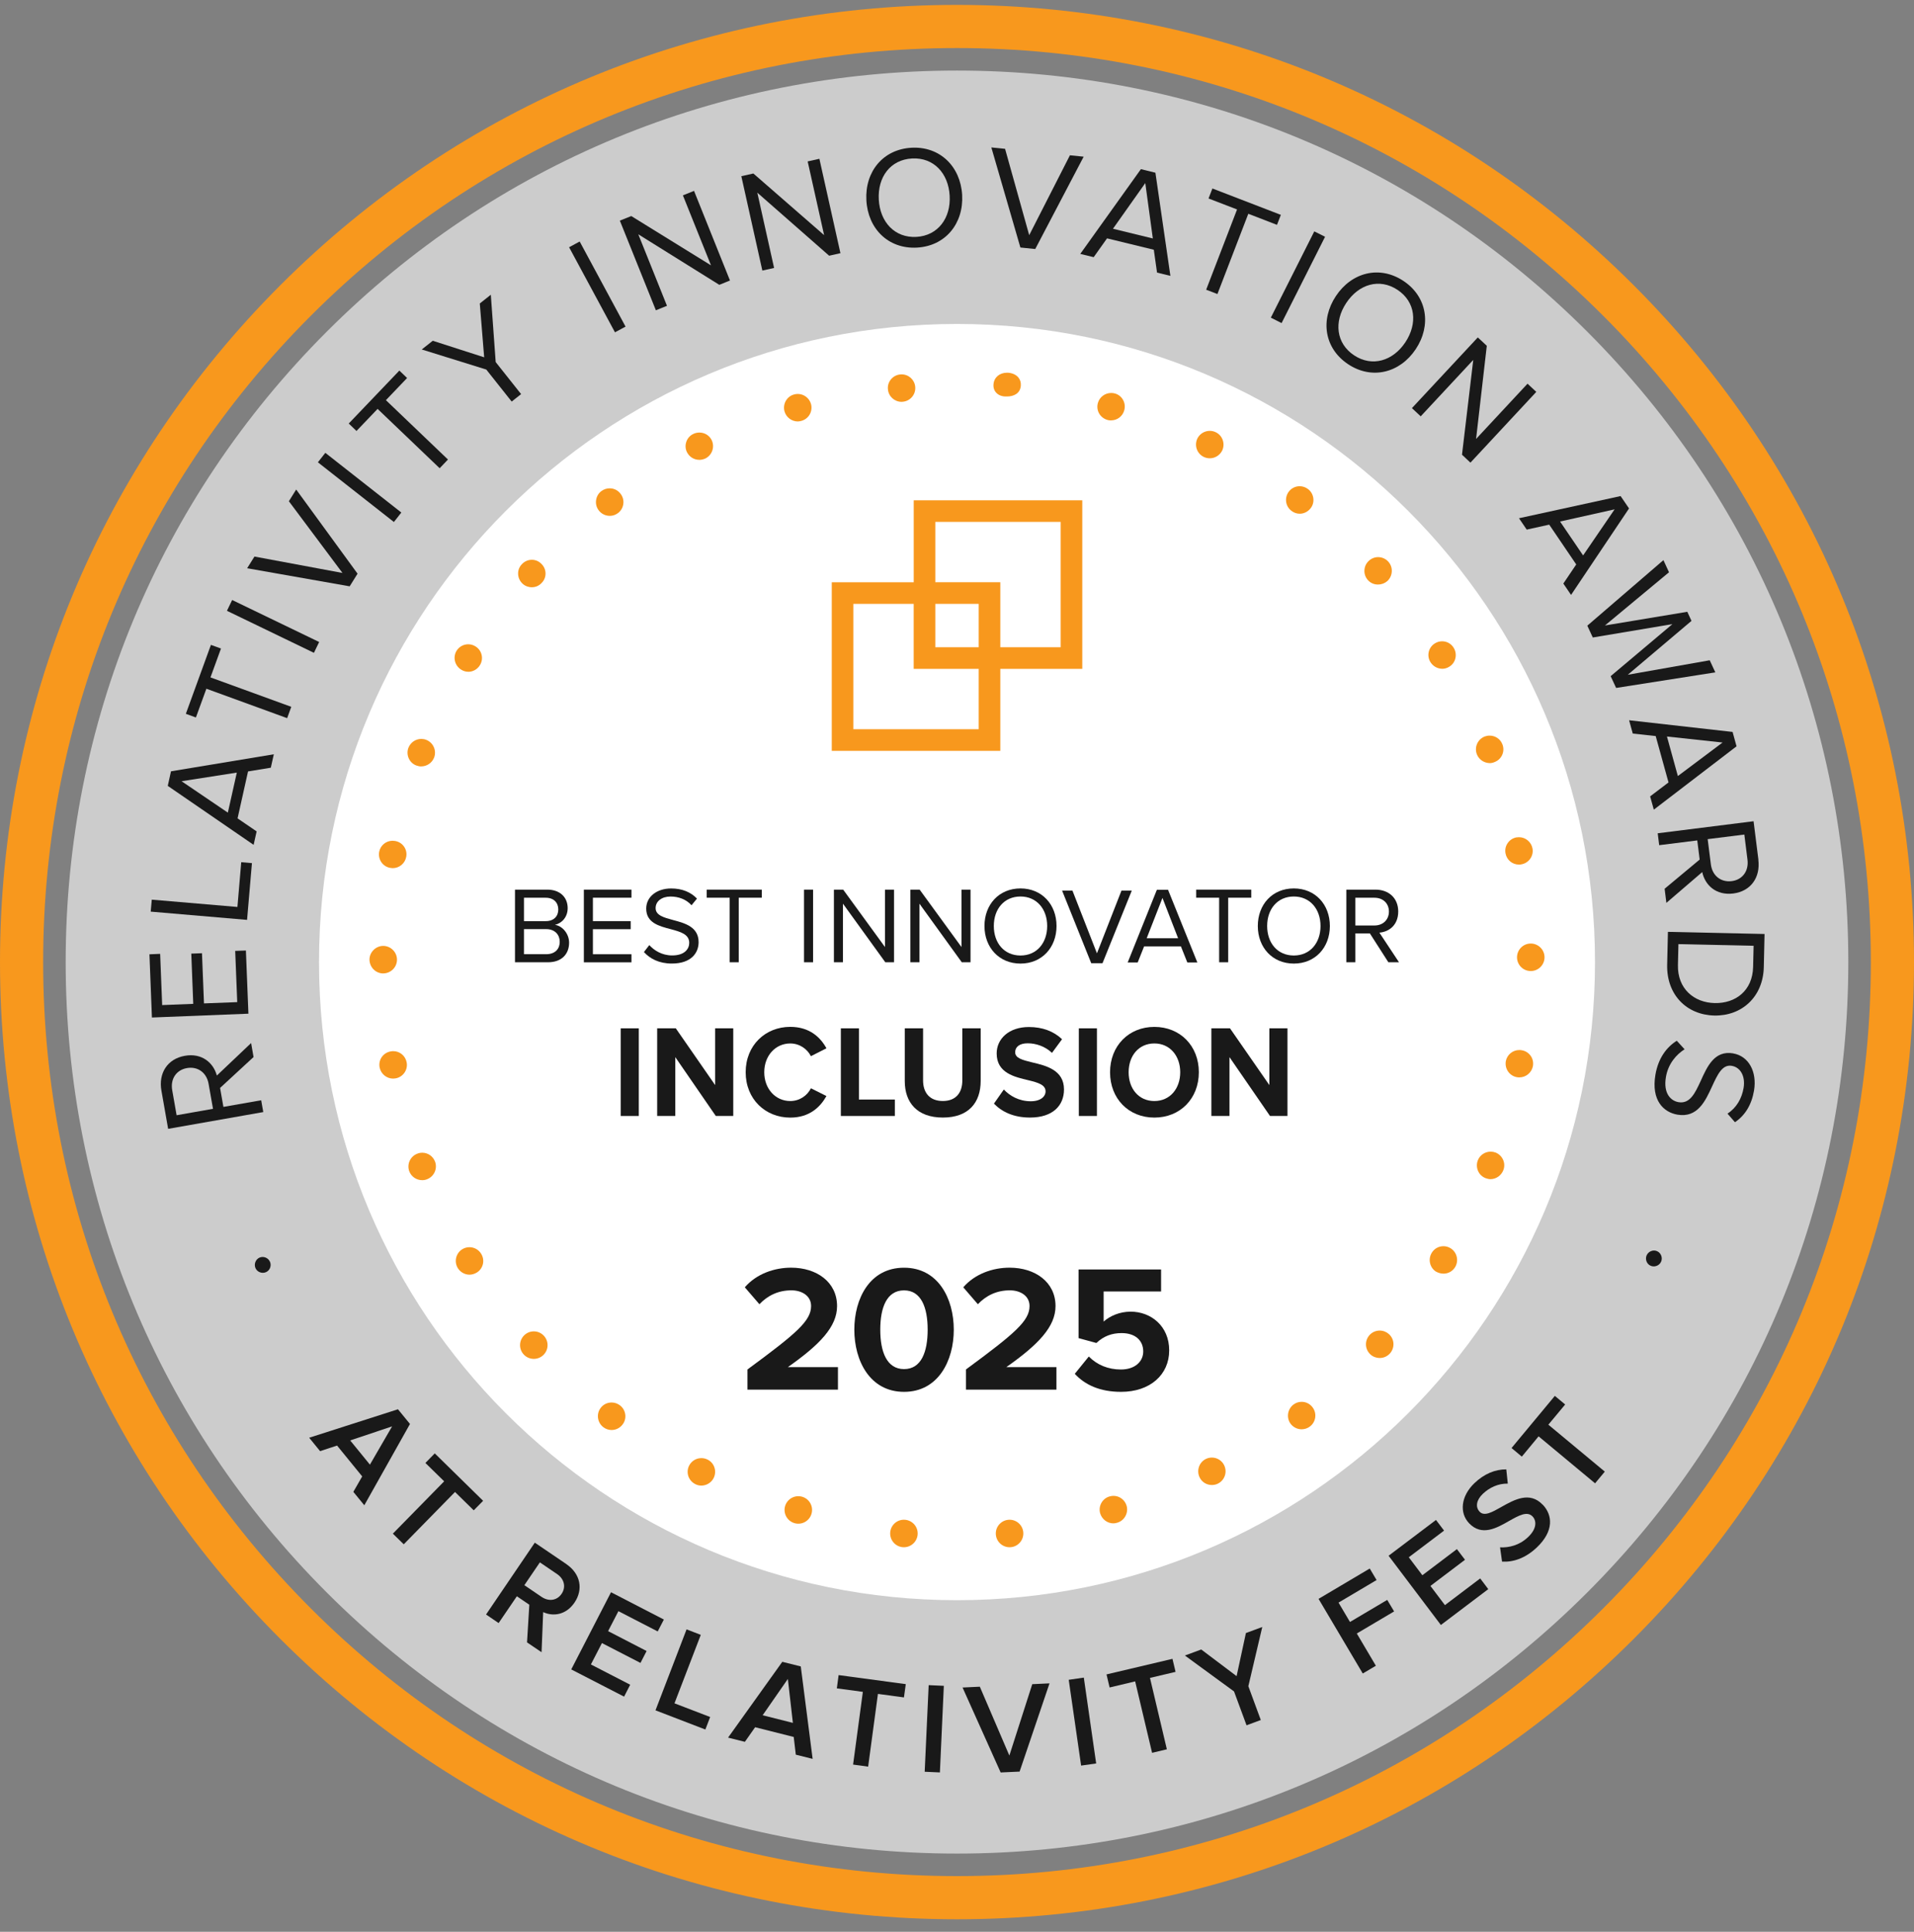 <svg width="110" height="111" viewBox="0 0 110 111" fill="none" xmlns="http://www.w3.org/2000/svg">
<rect x="0" y="0" width="110" height="111" fill="#808080" stroke="none"/>
<g clip-path="url(#clip0_2007_52077)">
<path d="M93.89 16.39C83.503 6.001 69.69 0.281 55 0.281C40.31 0.281 26.497 6.001 16.11 16.39C5.722 26.778 0 40.59 0 55.281C0 69.971 5.722 83.784 16.11 94.171C26.497 104.558 40.31 110.281 55 110.281C69.69 110.281 83.503 104.561 93.89 94.171C104.278 83.784 110 69.971 110 55.281C110 40.59 104.28 26.778 93.89 16.39ZM92.137 92.417C82.217 102.337 69.028 107.8 55 107.8C40.972 107.8 27.782 102.337 17.863 92.417C7.944 82.498 2.48 69.309 2.48 55.281C2.48 41.252 7.944 28.063 17.863 18.144C27.782 8.224 40.972 2.761 55 2.761C69.028 2.761 82.217 8.224 92.137 18.144C102.056 28.063 107.52 41.252 107.52 55.281C107.52 69.309 102.056 82.498 92.137 92.417Z" fill="#F8981D"/>
<path d="M55 106.506C41.317 106.506 28.453 101.178 18.778 91.503C9.102 81.827 3.774 68.964 3.774 55.28C3.774 41.597 9.102 28.734 18.778 19.058C28.453 9.382 41.317 4.055 55 4.055C68.683 4.055 81.547 9.382 91.222 19.058C100.898 28.734 106.225 41.597 106.225 55.28C106.225 68.964 100.898 81.827 91.222 91.503C81.547 101.178 68.683 106.506 55 106.506Z" fill="#CCCCCC"/>
<path d="M55 91.947C75.251 91.947 91.667 75.531 91.667 55.28C91.667 35.03 75.251 18.614 55 18.614C34.75 18.614 18.334 35.03 18.334 55.28C18.334 75.531 34.75 91.947 55 91.947Z" fill="white"/>
<path d="M92.23 84.558L91.671 85.231L88.425 82.532L87.461 83.697L86.87 83.203L89.359 80.207L89.952 80.701L88.986 81.862L92.23 84.558Z" fill="#191919"/>
<path d="M88.665 86.46C89.236 87.06 89.308 87.974 88.335 88.904C87.671 89.54 86.969 89.766 86.325 89.732L86.21 88.91C86.713 88.936 87.323 88.798 87.824 88.317C88.344 87.821 88.305 87.372 88.078 87.135C87.768 86.812 87.291 87.079 86.745 87.385C86.018 87.802 85.162 88.289 84.433 87.528C83.866 86.935 83.95 85.975 84.739 85.22C85.3 84.685 85.923 84.428 86.568 84.43L86.655 85.248C86.107 85.235 85.6 85.474 85.22 85.835C84.847 86.19 84.78 86.594 85.039 86.865C85.307 87.144 85.762 86.887 86.292 86.585C87.03 86.171 87.912 85.677 88.66 86.46H88.665Z" fill="#191919"/>
<path d="M85.069 90.696L85.533 91.311L82.809 93.371L79.804 89.393L82.528 87.336L82.992 87.948L80.965 89.48L81.745 90.513L83.73 89.012L84.196 89.624L82.209 91.127L83.042 92.23L85.069 90.696Z" fill="#191919"/>
<path d="M79.726 91.93L80.121 92.592L77.977 93.86L79.073 95.713L78.32 96.159L75.779 91.87L78.721 90.127L79.114 90.789L76.927 92.085L77.585 93.198L79.726 91.93Z" fill="#191919"/>
<path d="M72.544 93.487L71.744 96.888L72.46 98.832L71.64 99.134L70.922 97.19L68.097 95.126L69.037 94.779L71.069 96.31L71.604 93.834L72.544 93.487Z" fill="#191919"/>
<path d="M67.383 95.316L67.562 96.065L66.091 96.412L67.061 100.514L66.212 100.717L65.239 96.612L63.77 96.962L63.593 96.211L67.383 95.316Z" fill="#191919"/>
<path d="M62.288 96.394L62.998 101.327L62.133 101.45L61.421 96.52L62.288 96.394Z" fill="#191919"/>
<path d="M60.317 96.725L58.598 101.795L57.509 101.845L55.319 96.964L56.312 96.917L58.009 100.874L59.325 96.772L60.317 96.725Z" fill="#191919"/>
<path d="M54.243 96.867L54.017 101.843L53.143 101.804L53.372 96.828L54.243 96.867Z" fill="#191919"/>
<path d="M52.056 96.77L51.951 97.533L50.456 97.331L49.893 101.511L49.028 101.392L49.589 97.214L48.094 97.013L48.196 96.25L52.056 96.77Z" fill="#191919"/>
<path d="M46.021 95.75L46.703 101.064L45.736 100.823L45.616 99.805L43.398 99.246L42.809 100.085L41.843 99.843L44.96 95.487L46.019 95.752L46.021 95.75ZM45.568 98.996L45.279 96.472L43.83 98.558L45.568 98.996Z" fill="#191919"/>
<path d="M40.814 98.659L40.538 99.378L37.672 98.275L39.458 93.623L40.275 93.938L38.763 97.872L40.814 98.659Z" fill="#191919"/>
<path d="M38.153 93.058L37.8 93.742L35.541 92.577L34.948 93.724L37.161 94.867L36.809 95.551L34.594 94.41L33.96 95.639L36.218 96.804L35.867 97.488L32.83 95.924L35.116 91.49L38.153 93.058Z" fill="#191919"/>
<path d="M32.548 89.874C33.365 90.429 33.533 91.322 33.018 92.083C32.517 92.819 31.765 92.888 31.217 92.631L31.124 94.936L30.289 94.371L30.421 92.208L29.705 91.721L28.657 93.261L27.934 92.769L30.736 88.641L32.55 89.872L32.548 89.874ZM32.276 91.58C32.543 91.186 32.425 90.724 32.017 90.446L31.027 89.773L30.136 91.084L31.126 91.757C31.534 92.033 32.006 91.977 32.276 91.58Z" fill="#191919"/>
<path d="M27.765 86.236L27.226 86.783L26.15 85.729L23.204 88.735L22.578 88.123L25.527 85.116L24.448 84.061L24.987 83.511L27.765 86.236Z" fill="#191919"/>
<path d="M22.872 80.977L23.562 81.821L20.937 86.492L20.307 85.722L20.816 84.834L19.371 83.061L18.396 83.382L17.769 82.612L22.869 80.977H22.872ZM21.261 84.156L22.535 81.959L20.126 82.767L21.261 84.159V84.156Z" fill="#191919"/>
<path d="M101.411 53.667L101.368 55.565C101.329 57.288 100.098 58.384 98.525 58.352C96.942 58.317 95.778 57.168 95.814 55.442L95.858 53.544L101.411 53.667ZM100.754 55.55L100.782 54.344L96.461 54.249L96.433 55.457C96.403 56.805 97.352 57.61 98.543 57.636C99.742 57.664 100.725 56.928 100.754 55.552V55.55Z" fill="#191919"/>
<path d="M101.054 49.405C101.179 50.412 100.626 51.212 99.611 51.34C98.618 51.463 97.989 50.854 97.829 50.11L95.769 51.879L95.668 51.068L97.682 49.39L97.544 48.29L95.355 48.564L95.271 47.88L100.78 47.188L101.058 49.403L101.054 49.405ZM99.52 50.63C100.139 50.553 100.512 50.052 100.43 49.398L100.249 47.953L98.142 48.217L98.325 49.662C98.405 50.315 98.899 50.706 99.52 50.63Z" fill="#191919"/>
<path d="M99.604 60.528C100.508 60.681 100.987 61.592 100.805 62.668C100.663 63.502 100.275 64.104 99.71 64.482L99.281 63.988C99.802 63.653 100.104 63.114 100.206 62.515C100.316 61.857 100.042 61.331 99.526 61.242C98.979 61.149 98.705 61.753 98.398 62.417C98.008 63.272 97.557 64.242 96.405 64.048C95.609 63.912 94.889 63.231 95.139 61.755C95.301 60.802 95.78 60.168 96.367 59.801L96.815 60.291C96.352 60.584 95.873 61.113 95.743 61.883C95.577 62.86 96.049 63.261 96.468 63.33C97.126 63.44 97.419 62.806 97.738 62.118C98.116 61.281 98.53 60.345 99.604 60.526V60.528Z" fill="#191919"/>
<path d="M99.574 42.055L99.801 42.883L95.047 46.522L94.835 45.76L95.892 44.958L95.155 42.294L93.837 42.15L93.626 41.386L99.574 42.057V42.055ZM96.429 44.591L98.998 42.665L95.802 42.32L96.429 44.591Z" fill="#191919"/>
<path d="M98.26 37.939L93.55 38.772L97.212 35.675L96.971 35.153L92.238 35.94L95.92 32.882L95.599 32.185L91.225 35.951L91.54 36.63L96.116 35.862L92.566 38.852L92.881 39.529L98.582 38.634L98.26 37.939Z" fill="#191919"/>
<path d="M95.23 71.89C95.459 71.99 95.566 72.266 95.467 72.492C95.368 72.721 95.092 72.831 94.863 72.729C94.641 72.635 94.535 72.358 94.635 72.13C94.734 71.903 95.01 71.793 95.23 71.89Z" fill="#191919"/>
<path d="M93.14 28.507L93.623 29.215L90.291 34.184L89.847 33.531L90.588 32.433L89.036 30.146L87.742 30.431L87.299 29.778L93.14 28.503V28.507ZM90.983 31.915L92.793 29.267L89.659 29.967L90.983 31.915Z" fill="#191919"/>
<path d="M88.293 22.517L84.508 26.583L84.023 26.128L84.67 20.68L81.65 23.922L81.145 23.451L84.931 19.388L85.448 19.869L84.832 25.222L87.789 22.047L88.293 22.517Z" fill="#191919"/>
<path d="M80.66 16.144C82.026 17.052 82.274 18.696 81.364 20.063C80.456 21.428 78.846 21.836 77.479 20.928C76.105 20.016 75.868 18.377 76.776 17.011C77.684 15.644 79.286 15.232 80.66 16.144ZM80.768 19.666C81.486 18.584 81.353 17.343 80.32 16.657C79.278 15.967 78.089 16.325 77.371 17.408C76.657 18.484 76.78 19.727 77.822 20.417C78.855 21.103 80.054 20.743 80.768 19.666Z" fill="#191919"/>
<path d="M76.153 13.605L73.655 18.564L73.036 18.253L75.534 13.295L76.153 13.605Z" fill="#191919"/>
<path d="M73.612 12.346L73.39 12.92L71.742 12.283L69.967 16.895L69.32 16.647L71.095 12.035L69.456 11.405L69.678 10.83L73.612 12.346Z" fill="#191919"/>
<path d="M66.403 9.924L67.264 15.851L66.496 15.663L66.311 14.35L63.623 13.696L62.855 14.777L62.085 14.589L65.569 9.719L66.401 9.924H66.403ZM66.255 13.703L65.821 10.519L63.964 13.144L66.255 13.703Z" fill="#191919"/>
<path d="M62.279 9.003L59.497 14.309L58.643 14.222L56.974 8.472L57.763 8.552L59.15 13.513L61.49 8.923L62.279 9.003Z" fill="#191919"/>
<path d="M55.296 11.207C55.384 12.844 54.338 14.136 52.701 14.227C51.056 14.317 49.882 13.148 49.792 11.511C49.701 9.872 50.739 8.58 52.384 8.489C54.021 8.401 55.203 9.568 55.296 11.207ZM52.667 13.612C53.907 13.541 54.651 12.533 54.578 11.246C54.507 9.95 53.655 9.039 52.416 9.106C51.17 9.175 50.432 10.174 50.505 11.47C50.577 12.758 51.42 13.679 52.667 13.612Z" fill="#191919"/>
<path d="M47.091 9.124L48.301 14.548L47.652 14.693L43.524 11.071L44.488 15.396L43.813 15.547L42.605 10.124L43.297 9.969L47.363 13.511L46.418 9.275L47.091 9.124Z" fill="#191919"/>
<path d="M39.887 10.968L41.953 16.118L41.339 16.366L36.684 13.463L38.332 17.572L37.694 17.829L35.623 12.676L36.281 12.415L40.862 15.247L39.247 11.224L39.887 10.968Z" fill="#191919"/>
<path d="M33.315 13.877L35.951 18.767L35.343 19.095L32.707 14.207L33.315 13.877Z" fill="#191919"/>
<path d="M28.488 20.805L29.948 22.645L29.407 23.074L27.947 21.234L24.239 20.081L24.871 19.58L27.826 20.531L27.574 17.438L28.208 16.936L28.488 20.805Z" fill="#191919"/>
<path d="M25.745 26.404L25.268 26.905L21.701 23.495L20.488 24.763L20.042 24.336L22.952 21.293L23.396 21.72L22.179 22.994L25.745 26.404Z" fill="#191919"/>
<path d="M18.697 26.02L18.27 26.564L22.638 29.994L23.065 29.45L18.697 26.02Z" fill="#191919"/>
<path d="M17.022 28.128L20.549 32.963L20.096 33.69L14.203 32.651L14.624 31.98L19.682 32.922L16.602 28.801L17.022 28.128Z" fill="#191919"/>
<path d="M13.342 34.476L13.043 35.097L18.042 37.511L18.342 36.889L13.342 34.476Z" fill="#191919"/>
<path d="M16.74 40.614L16.503 41.265L11.861 39.574L11.259 41.226L10.681 41.015L12.122 37.055L12.7 37.264L12.096 38.923L16.74 40.614Z" fill="#191919"/>
<path d="M15.737 43.34L15.564 44.112L14.255 44.326L13.653 47.024L14.749 47.772L14.576 48.545L9.642 45.156L9.827 44.319L15.739 43.34H15.737ZM13.095 46.694L13.61 44.393L10.435 44.889L13.095 46.694Z" fill="#191919"/>
<path d="M15.514 72.494C15.616 72.723 15.514 72.999 15.29 73.096C15.064 73.198 14.786 73.096 14.684 72.868C14.583 72.639 14.688 72.363 14.915 72.261C15.137 72.164 15.411 72.268 15.512 72.494H15.514Z" fill="#191919"/>
<path d="M15.01 63.22L15.131 63.899L9.663 64.863L9.277 62.668C9.1 61.669 9.616 60.843 10.623 60.666C11.604 60.492 12.264 61.067 12.463 61.801L14.432 59.933L14.572 60.737L12.648 62.513L12.84 63.602L15.012 63.22H15.01ZM12.241 63.709L11.988 62.275C11.874 61.628 11.361 61.264 10.746 61.371C10.131 61.479 9.782 61.997 9.898 62.646L10.15 64.081L12.241 63.712V63.709Z" fill="#191919"/>
<path d="M14.479 49.595L14.199 52.856L8.662 52.382L8.723 51.694L13.645 52.114L13.864 49.541L14.479 49.595Z" fill="#191919"/>
<path d="M14.132 54.616L14.277 58.246L8.731 58.466L8.589 54.834L9.204 54.808L9.32 57.752L11.106 57.681L10.994 54.795L11.608 54.772L11.723 57.655L13.634 57.582L13.517 54.638L14.132 54.616Z" fill="#191919"/>
<path d="M87.974 55.796C87.538 55.796 87.185 55.442 87.185 55.006C87.185 54.571 87.538 54.215 87.974 54.215C88.41 54.215 88.766 54.571 88.766 55.006C88.766 55.442 88.41 55.796 87.974 55.796Z" fill="#F8981D"/>
<path d="M87.321 61.908C87.269 61.908 87.219 61.9 87.17 61.893C86.747 61.814 86.467 61.408 86.542 60.972C86.613 60.604 86.939 60.334 87.316 60.334C87.364 60.334 87.413 60.338 87.461 60.347C87.672 60.384 87.851 60.498 87.972 60.67C88.093 60.845 88.136 61.056 88.097 61.266C88.024 61.637 87.696 61.906 87.321 61.906V61.908Z" fill="#F8981D"/>
<path d="M87.293 49.679C86.915 49.679 86.592 49.409 86.525 49.038C86.484 48.829 86.527 48.62 86.646 48.447C86.762 48.275 86.941 48.156 87.146 48.117C87.196 48.109 87.245 48.105 87.295 48.105C87.674 48.105 88.002 48.376 88.073 48.747C88.112 48.952 88.069 49.159 87.951 49.332C87.832 49.507 87.651 49.625 87.444 49.664C87.385 49.679 87.347 49.679 87.295 49.679H87.293Z" fill="#F8981D"/>
<path d="M85.658 67.754C85.578 67.754 85.474 67.732 85.382 67.698C85.187 67.624 85.032 67.478 84.948 67.288C84.862 67.094 84.855 66.876 84.931 66.677C85.045 66.375 85.343 66.173 85.668 66.173C85.766 66.173 85.86 66.19 85.951 66.224C86.356 66.386 86.557 66.843 86.397 67.242C86.277 67.549 85.981 67.754 85.658 67.754Z" fill="#F8981D"/>
<path d="M85.617 43.849C85.284 43.84 84.995 43.642 84.877 43.342C84.722 42.934 84.918 42.484 85.325 42.32C85.414 42.288 85.509 42.268 85.608 42.268C85.938 42.268 86.227 42.464 86.344 42.766C86.423 42.965 86.419 43.178 86.335 43.37C86.251 43.564 86.095 43.711 85.899 43.786C85.8 43.83 85.707 43.849 85.617 43.849Z" fill="#F8981D"/>
<path d="M82.955 73.182C82.815 73.182 82.668 73.144 82.524 73.064C82.17 72.839 82.058 72.35 82.287 71.981C82.431 71.746 82.681 71.606 82.957 71.606C83.102 71.606 83.242 71.647 83.365 71.722C83.738 71.953 83.852 72.443 83.624 72.814C83.481 73.046 83.233 73.184 82.955 73.184V73.182Z" fill="#F8981D"/>
<path d="M82.886 38.427C82.617 38.427 82.36 38.284 82.216 38.056C82.101 37.877 82.065 37.663 82.112 37.458C82.159 37.253 82.285 37.079 82.464 36.969C82.591 36.889 82.733 36.848 82.88 36.848C83.152 36.848 83.4 36.986 83.544 37.219C83.656 37.402 83.693 37.618 83.643 37.825C83.596 38.028 83.473 38.198 83.296 38.306C83.169 38.388 83.026 38.429 82.884 38.429L82.886 38.427Z" fill="#F8981D"/>
<path d="M79.289 78.029C79.092 78.029 78.905 77.958 78.762 77.828C78.439 77.531 78.415 77.041 78.71 76.711C78.862 76.545 79.071 76.454 79.295 76.454C79.491 76.454 79.679 76.528 79.826 76.659C80.149 76.955 80.173 77.444 79.877 77.774C79.729 77.936 79.515 78.031 79.289 78.031V78.029Z" fill="#F8981D"/>
<path d="M79.204 33.589C79.043 33.589 78.812 33.546 78.622 33.341C78.48 33.185 78.404 32.983 78.415 32.771C78.424 32.56 78.514 32.366 78.67 32.224C78.816 32.088 79.004 32.012 79.202 32.012C79.422 32.012 79.636 32.105 79.785 32.269C80.076 32.588 80.052 33.089 79.735 33.386C79.586 33.516 79.401 33.585 79.204 33.585V33.589Z" fill="#F8981D"/>
<path d="M74.805 82.127C74.561 82.127 74.326 82.01 74.177 81.816C73.918 81.471 73.989 80.973 74.334 80.708C74.47 80.604 74.634 80.548 74.805 80.548C75.055 80.548 75.283 80.662 75.434 80.863C75.697 81.208 75.63 81.702 75.285 81.965C75.15 82.069 74.979 82.127 74.805 82.127Z" fill="#F8981D"/>
<path d="M74.701 29.519C74.528 29.519 74.369 29.465 74.228 29.357C73.877 29.101 73.806 28.607 74.065 28.253C74.213 28.055 74.444 27.938 74.692 27.938C74.865 27.938 75.031 27.994 75.171 28.1C75.339 28.225 75.447 28.408 75.477 28.62C75.507 28.829 75.454 29.036 75.326 29.2C75.173 29.4 74.938 29.519 74.699 29.519H74.701Z" fill="#F8981D"/>
<path d="M69.649 85.328C69.347 85.328 69.078 85.164 68.948 84.898C68.752 84.506 68.909 84.029 69.298 83.833C69.408 83.779 69.526 83.751 69.647 83.751C69.945 83.751 70.221 83.921 70.35 84.184C70.445 84.376 70.462 84.592 70.393 84.793C70.326 84.991 70.186 85.153 69.999 85.246C69.895 85.3 69.774 85.328 69.649 85.328Z" fill="#F8981D"/>
<path d="M69.529 26.333C69.406 26.333 69.291 26.307 69.173 26.251C68.784 26.055 68.625 25.587 68.819 25.188C68.955 24.925 69.227 24.757 69.529 24.757C69.652 24.757 69.77 24.785 69.88 24.841C70.266 25.03 70.426 25.503 70.238 25.895C70.1 26.163 69.828 26.333 69.529 26.333Z" fill="#F8981D"/>
<path d="M63.984 87.532C63.639 87.532 63.328 87.295 63.227 86.954C63.17 86.749 63.196 86.533 63.304 86.346C63.408 86.167 63.574 86.037 63.774 85.983C63.85 85.962 63.923 85.951 63.996 85.951C64.342 85.951 64.652 86.186 64.749 86.525C64.805 86.725 64.777 86.939 64.674 87.124C64.57 87.31 64.402 87.441 64.201 87.497C64.122 87.521 64.048 87.532 63.981 87.532H63.984Z" fill="#F8981D"/>
<path d="M63.856 24.157C63.776 24.157 63.705 24.148 63.649 24.131C63.44 24.071 63.27 23.937 63.166 23.754C63.065 23.573 63.039 23.359 63.097 23.156C63.19 22.815 63.505 22.58 63.861 22.58C63.932 22.58 64.005 22.589 64.074 22.608C64.272 22.662 64.441 22.794 64.542 22.977C64.646 23.163 64.669 23.376 64.611 23.579C64.518 23.92 64.208 24.155 63.854 24.155L63.856 24.157Z" fill="#F8981D"/>
<path d="M57.795 22.781C57.571 22.781 57.379 22.703 57.25 22.561C57.133 22.434 57.079 22.263 57.099 22.071C57.135 21.679 57.448 21.416 57.875 21.416C57.901 21.416 57.927 21.416 57.953 21.418C58.194 21.439 58.401 21.536 58.529 21.692C58.636 21.821 58.684 21.985 58.667 22.17C58.63 22.621 58.24 22.781 57.884 22.781H57.797H57.795Z" fill="#F8981D"/>
<path d="M58.022 88.904C57.584 88.904 57.23 88.548 57.23 88.112C57.23 87.677 57.586 87.323 58.022 87.323C58.458 87.323 58.812 87.677 58.812 88.112C58.812 88.548 58.458 88.904 58.022 88.904Z" fill="#F8981D"/>
<path d="M51.814 23.089C51.409 23.089 51.066 22.777 51.031 22.375C51.008 22.166 51.068 21.968 51.197 21.806C51.333 21.638 51.525 21.534 51.741 21.515C51.765 21.513 51.791 21.511 51.814 21.511C52.222 21.511 52.561 21.817 52.599 22.224C52.619 22.434 52.556 22.639 52.423 22.8C52.289 22.962 52.099 23.063 51.892 23.083C51.892 23.083 51.892 23.083 51.888 23.083C51.877 23.083 51.851 23.085 51.83 23.089H51.816H51.814Z" fill="#F8981D"/>
<path d="M51.948 88.904C51.512 88.904 51.159 88.548 51.159 88.112C51.159 87.677 51.512 87.323 51.948 87.323C52.384 87.323 52.74 87.677 52.74 88.112C52.74 88.548 52.384 88.904 51.948 88.904Z" fill="#F8981D"/>
<path d="M45.851 24.217C45.499 24.217 45.184 23.98 45.087 23.639C45.031 23.439 45.057 23.225 45.158 23.04C45.26 22.856 45.426 22.725 45.626 22.669C45.702 22.647 45.775 22.636 45.849 22.636C46.198 22.636 46.511 22.871 46.608 23.208C46.724 23.631 46.487 24.06 46.069 24.18C46.012 24.196 45.924 24.217 45.853 24.217H45.851Z" fill="#F8981D"/>
<path d="M45.881 87.551C45.443 87.551 45.089 87.196 45.089 86.76C45.089 86.324 45.445 85.971 45.881 85.971C46.317 85.971 46.67 86.324 46.67 86.76C46.67 87.196 46.317 87.551 45.881 87.551Z" fill="#F8981D"/>
<path d="M40.306 85.362C40.189 85.362 40.068 85.334 39.965 85.28C39.773 85.185 39.63 85.022 39.561 84.823C39.495 84.623 39.508 84.409 39.602 84.219C39.738 83.95 40.008 83.783 40.308 83.783C40.433 83.783 40.551 83.811 40.666 83.868C40.853 83.96 40.991 84.12 41.058 84.318C41.125 84.519 41.11 84.733 41.017 84.922C40.886 85.19 40.605 85.362 40.306 85.362Z" fill="#F8981D"/>
<path d="M40.187 26.422C39.889 26.422 39.62 26.256 39.484 25.988C39.389 25.805 39.374 25.593 39.441 25.393C39.507 25.192 39.648 25.03 39.833 24.94C39.947 24.882 40.07 24.854 40.195 24.854C40.495 24.854 40.765 25.017 40.898 25.283C41.09 25.669 40.933 26.145 40.545 26.342C40.435 26.393 40.307 26.424 40.187 26.424V26.422Z" fill="#F8981D"/>
<path d="M35.144 82.168C34.978 82.168 34.809 82.11 34.674 82.006C34.331 81.743 34.259 81.249 34.518 80.902C34.667 80.701 34.898 80.587 35.148 80.587C35.321 80.587 35.487 80.643 35.627 80.749C35.795 80.874 35.903 81.059 35.933 81.269C35.963 81.478 35.909 81.685 35.782 81.849C35.631 82.051 35.398 82.168 35.146 82.168H35.144Z" fill="#F8981D"/>
<path d="M35.038 29.64C34.795 29.64 34.559 29.523 34.411 29.327C34.283 29.161 34.227 28.951 34.258 28.742C34.286 28.531 34.393 28.346 34.559 28.22C34.7 28.115 34.866 28.059 35.038 28.059C35.288 28.059 35.517 28.173 35.668 28.376C35.795 28.542 35.851 28.747 35.823 28.956C35.795 29.165 35.688 29.351 35.521 29.478C35.381 29.586 35.215 29.642 35.041 29.642L35.038 29.64Z" fill="#F8981D"/>
<path d="M30.679 78.081C30.241 78.081 29.888 77.727 29.888 77.291C29.888 76.856 30.244 76.5 30.679 76.5C31.115 76.5 31.469 76.856 31.469 77.291C31.469 77.727 31.115 78.081 30.679 78.081Z" fill="#F8981D"/>
<path d="M30.565 33.744C30.369 33.744 30.181 33.673 30.038 33.544C29.877 33.397 29.784 33.196 29.777 32.981C29.769 32.773 29.842 32.579 29.982 32.431C30.133 32.26 30.345 32.165 30.567 32.165C30.761 32.165 30.947 32.239 31.087 32.372C31.251 32.519 31.343 32.713 31.352 32.922C31.361 33.129 31.29 33.326 31.147 33.477C30.994 33.651 30.789 33.744 30.565 33.744Z" fill="#F8981D"/>
<path d="M26.985 73.243C26.715 73.243 26.458 73.1 26.314 72.87C26.085 72.501 26.197 72.011 26.564 71.783C26.689 71.705 26.831 71.664 26.978 71.664C27.254 71.664 27.507 71.804 27.651 72.039C27.763 72.218 27.8 72.43 27.753 72.632C27.705 72.835 27.582 73.01 27.403 73.12C27.267 73.2 27.125 73.243 26.983 73.243H26.985Z" fill="#F8981D"/>
<path d="M26.905 38.599C26.767 38.599 26.629 38.558 26.504 38.478C26.133 38.25 26.016 37.765 26.238 37.396C26.383 37.163 26.633 37.02 26.909 37.02C27.056 37.02 27.198 37.062 27.323 37.139C27.505 37.251 27.632 37.424 27.679 37.629C27.727 37.831 27.692 38.041 27.582 38.22C27.436 38.459 27.183 38.602 26.905 38.602V38.599Z" fill="#F8981D"/>
<path d="M24.265 67.812C23.935 67.812 23.643 67.615 23.525 67.311C23.37 66.906 23.572 66.447 23.98 66.291C24.075 66.252 24.172 66.235 24.269 66.235C24.593 66.235 24.879 66.433 25 66.738C25.155 67.143 24.953 67.6 24.547 67.758C24.465 67.794 24.37 67.812 24.265 67.812Z" fill="#F8981D"/>
<path d="M24.211 44.039C24.122 44.039 24.027 44.022 23.92 43.983C23.521 43.83 23.318 43.372 23.473 42.965C23.596 42.658 23.887 42.458 24.215 42.458C24.31 42.458 24.405 42.475 24.493 42.51C24.899 42.667 25.104 43.126 24.948 43.532C24.83 43.834 24.532 44.037 24.211 44.037V44.039Z" fill="#F8981D"/>
<path d="M22.595 61.977C22.218 61.977 21.89 61.706 21.817 61.333C21.735 60.901 22.011 60.498 22.444 60.414C22.498 60.403 22.55 60.399 22.604 60.399C22.979 60.399 23.303 60.67 23.372 61.046C23.411 61.248 23.367 61.458 23.249 61.63C23.13 61.805 22.949 61.924 22.742 61.962C22.688 61.971 22.638 61.977 22.595 61.977Z" fill="#F8981D"/>
<path d="M22.567 49.884C22.528 49.884 22.492 49.877 22.451 49.871L22.416 49.867C21.993 49.787 21.715 49.383 21.791 48.948C21.86 48.579 22.183 48.309 22.561 48.309C22.61 48.309 22.66 48.314 22.707 48.322C22.921 48.359 23.1 48.473 23.221 48.646C23.341 48.818 23.385 49.025 23.346 49.233C23.279 49.61 22.951 49.884 22.567 49.884Z" fill="#F8981D"/>
<path d="M22.032 55.934C21.592 55.934 21.243 55.585 21.234 55.138C21.234 54.713 21.597 54.351 22.024 54.351C22.451 54.351 22.815 54.705 22.815 55.14C22.815 55.576 22.464 55.925 22.03 55.932L22.032 55.934Z" fill="#F8981D"/>
<path d="M62.2 28.747H52.513V33.457H47.803V43.144H57.489V38.433H62.2V28.747ZM56.247 41.901H49.043V34.698H52.511V38.433H56.247V41.901ZM56.247 37.191H53.754V34.698H56.247V37.191ZM60.957 37.191H57.489V33.455H53.754V29.987H60.957V37.191Z" fill="#F8981D"/>
<path d="M42.958 79.849V78.689C45.786 76.608 46.614 75.894 46.614 75.044C46.614 74.444 46.066 74.142 45.486 74.142C44.71 74.142 44.11 74.453 43.644 74.94L42.805 73.968C43.478 73.191 44.503 72.84 45.467 72.84C46.938 72.84 48.107 73.668 48.107 75.046C48.107 76.226 47.134 77.252 45.279 78.555H48.158V79.849H42.961H42.958Z" fill="#191919"/>
<path d="M51.957 72.842C53.924 72.842 54.815 74.623 54.815 76.403C54.815 78.182 53.924 79.975 51.957 79.975C49.99 79.975 49.099 78.184 49.099 76.403C49.099 74.621 49.979 72.842 51.957 72.842ZM51.957 74.144C50.963 74.144 50.59 75.128 50.59 76.401C50.59 77.673 50.963 78.668 51.957 78.668C52.951 78.668 53.314 77.673 53.314 76.401C53.314 75.128 52.941 74.144 51.957 74.144Z" fill="#191919"/>
<path d="M55.514 79.849V78.689C58.341 76.608 59.169 75.894 59.169 75.044C59.169 74.444 58.621 74.142 58.041 74.142C57.265 74.142 56.665 74.453 56.199 74.94L55.36 73.968C56.033 73.191 57.058 72.84 58.022 72.84C59.493 72.84 60.662 73.668 60.662 75.046C60.662 76.226 59.689 77.252 57.834 78.555H60.714V79.849H55.516H55.514Z" fill="#191919"/>
<path d="M62.577 77.945C63.054 78.432 63.695 78.691 64.419 78.691C65.237 78.691 65.703 78.225 65.703 77.656C65.703 77.024 65.248 76.599 64.46 76.599C63.891 76.599 63.425 76.776 63.011 77.168L61.986 76.888V72.943H66.729V74.207H63.427V75.937C63.789 75.615 64.348 75.367 64.98 75.367C66.149 75.367 67.195 76.196 67.195 77.593C67.195 78.991 66.097 79.975 64.43 79.975C63.229 79.975 62.359 79.582 61.769 78.939L62.575 77.945H62.577Z" fill="#191919"/>
<path d="M35.672 64.124V59.087H36.712V64.124H35.672Z" fill="#191919"/>
<path d="M41.138 64.124L38.809 60.742V64.124H37.769V59.087H38.839L41.101 62.349V59.087H42.141V64.124H41.138Z" fill="#191919"/>
<path d="M42.855 61.609C42.855 60.06 43.989 59.003 45.417 59.003C46.53 59.003 47.154 59.607 47.497 60.235L46.604 60.688C46.399 60.28 45.959 59.957 45.417 59.957C44.568 59.957 43.923 60.658 43.923 61.611C43.923 62.564 44.568 63.265 45.417 63.265C45.959 63.265 46.399 62.948 46.604 62.532L47.497 62.978C47.145 63.604 46.53 64.217 45.417 64.217C43.989 64.217 42.855 63.16 42.855 61.611V61.609Z" fill="#191919"/>
<path d="M48.325 64.124V59.087H49.364V63.179H51.428V64.124H48.325Z" fill="#191919"/>
<path d="M51.996 59.087H53.05V62.077C53.05 62.78 53.423 63.263 54.185 63.263C54.946 63.263 55.306 62.78 55.306 62.077V59.087H56.361V62.107C56.361 63.36 55.664 64.214 54.187 64.214C52.709 64.214 51.998 63.354 51.998 62.116V59.087H51.996Z" fill="#191919"/>
<path d="M57.688 62.599C58.033 62.97 58.566 63.278 59.241 63.278C59.812 63.278 60.09 63 60.09 62.711C60.09 62.334 59.666 62.206 59.103 62.07C58.304 61.881 57.28 61.654 57.28 60.53C57.28 59.691 57.983 59.012 59.133 59.012C59.909 59.012 60.554 59.254 61.037 59.713L60.459 60.498C60.065 60.121 59.536 59.948 59.062 59.948C58.587 59.948 58.343 60.159 58.343 60.461C58.343 60.8 58.753 60.906 59.318 61.044C60.123 61.233 61.149 61.482 61.149 62.599C61.149 63.52 60.513 64.214 59.195 64.214C58.257 64.214 57.584 63.889 57.123 63.414L57.694 62.599H57.688Z" fill="#191919"/>
<path d="M62.002 64.124V59.087H63.041V64.124H62.002Z" fill="#191919"/>
<path d="M66.343 59.005C67.823 59.005 68.899 60.092 68.899 61.611C68.899 63.129 67.823 64.216 66.343 64.216C64.864 64.216 63.796 63.129 63.796 61.611C63.796 60.092 64.872 59.005 66.343 59.005ZM66.343 59.956C65.442 59.956 64.864 60.666 64.864 61.611C64.864 62.556 65.442 63.265 66.343 63.265C67.245 63.265 67.829 62.547 67.829 61.611C67.829 60.675 67.243 59.956 66.343 59.956Z" fill="#191919"/>
<path d="M72.989 64.124L70.659 60.742V64.124H69.62V59.087H70.689L72.952 62.349V59.087H73.992V64.124H72.989Z" fill="#191919"/>
<path d="M29.597 55.291V51.118H31.456C32.181 51.118 32.625 51.556 32.625 52.181C32.625 52.708 32.276 53.057 31.894 53.139C32.338 53.208 32.707 53.665 32.707 54.166C32.707 54.834 32.263 55.291 31.499 55.291H29.597ZM30.114 52.928H31.365C31.835 52.928 32.086 52.641 32.086 52.259C32.086 51.877 31.835 51.584 31.365 51.584H30.114V52.93V52.928ZM30.114 54.828H31.391C31.879 54.828 32.168 54.552 32.168 54.107C32.168 53.726 31.904 53.387 31.391 53.387H30.114V54.826V54.828Z" fill="#191919"/>
<path d="M33.555 55.291V51.118H36.29V51.582H34.075V52.928H36.246V53.391H34.075V54.83H36.29V55.294H33.555V55.291Z" fill="#191919"/>
<path d="M37.316 54.304C37.592 54.61 38.043 54.899 38.63 54.899C39.374 54.899 39.611 54.498 39.611 54.178C39.611 53.678 39.104 53.54 38.554 53.391C37.886 53.217 37.139 53.029 37.139 52.209C37.139 51.521 37.752 51.051 38.572 51.051C39.21 51.051 39.704 51.265 40.056 51.633L39.743 52.015C39.43 51.67 38.992 51.515 38.535 51.515C38.035 51.515 37.679 51.784 37.679 52.179C37.679 52.597 38.16 52.723 38.692 52.867C39.374 53.048 40.15 53.262 40.15 54.138C40.15 54.744 39.736 55.365 38.61 55.365C37.883 55.365 37.353 55.089 37.008 54.703L37.314 54.308L37.316 54.304Z" fill="#191919"/>
<path d="M41.936 55.291V51.582H40.616V51.118H43.782V51.582H42.456V55.291H41.936Z" fill="#191919"/>
<path d="M46.209 55.291V51.118H46.729V55.291H46.209Z" fill="#191919"/>
<path d="M50.879 55.291L48.446 51.925V55.291H47.926V51.118H48.459L50.861 54.416V51.118H51.381V55.291H50.881H50.879Z" fill="#191919"/>
<path d="M55.274 55.291L52.841 51.925V55.291H52.321V51.118H52.854L55.257 54.416V51.118H55.777V55.291H55.276H55.274Z" fill="#191919"/>
<path d="M58.65 51.049C59.881 51.049 60.72 51.974 60.72 53.208C60.72 54.442 59.881 55.367 58.65 55.367C57.418 55.367 56.579 54.442 56.579 53.208C56.579 51.974 57.412 51.049 58.65 51.049ZM58.65 51.513C57.712 51.513 57.116 52.231 57.116 53.208C57.116 54.185 57.712 54.903 58.65 54.903C59.588 54.903 60.183 54.178 60.183 53.208C60.183 52.237 59.581 51.513 58.65 51.513Z" fill="#191919"/>
<path d="M62.715 55.347L61.04 51.174H61.635L63.043 54.778L64.452 51.174H65.045L63.362 55.347H62.718H62.715Z" fill="#191919"/>
<path d="M68.237 55.302L67.868 54.377H65.754L65.385 55.302H64.81L66.486 51.129H67.13L68.813 55.302H68.237ZM66.809 51.592L65.901 53.913H67.708L66.807 51.592H66.809Z" fill="#191919"/>
<path d="M70.066 55.291V51.582H68.746V51.118H71.912V51.582H70.586V55.291H70.066Z" fill="#191919"/>
<path d="M74.358 51.049C75.59 51.049 76.429 51.974 76.429 53.208C76.429 54.442 75.59 55.367 74.358 55.367C73.127 55.367 72.288 54.442 72.288 53.208C72.288 51.974 73.12 51.049 74.358 51.049ZM74.358 51.513C73.42 51.513 72.825 52.231 72.825 53.208C72.825 54.185 73.42 54.903 74.358 54.903C75.296 54.903 75.892 54.178 75.892 53.208C75.892 52.237 75.29 51.513 74.358 51.513Z" fill="#191919"/>
<path d="M79.791 55.291L78.728 53.633H77.895V55.291H77.376V51.118H79.051C79.815 51.118 80.358 51.605 80.358 52.375C80.358 53.145 79.845 53.54 79.276 53.59L80.402 55.291H79.789H79.791ZM78.991 51.582H77.895V53.178H78.991C79.485 53.178 79.823 52.846 79.823 52.377C79.823 51.91 79.485 51.584 78.991 51.584V51.582Z" fill="#191919"/>
</g>
<defs>
<clipPath id="clip0_2007_52077">
<rect width="110" height="110" fill="white" transform="translate(0 0.281)"/>
</clipPath>
</defs>
</svg>
